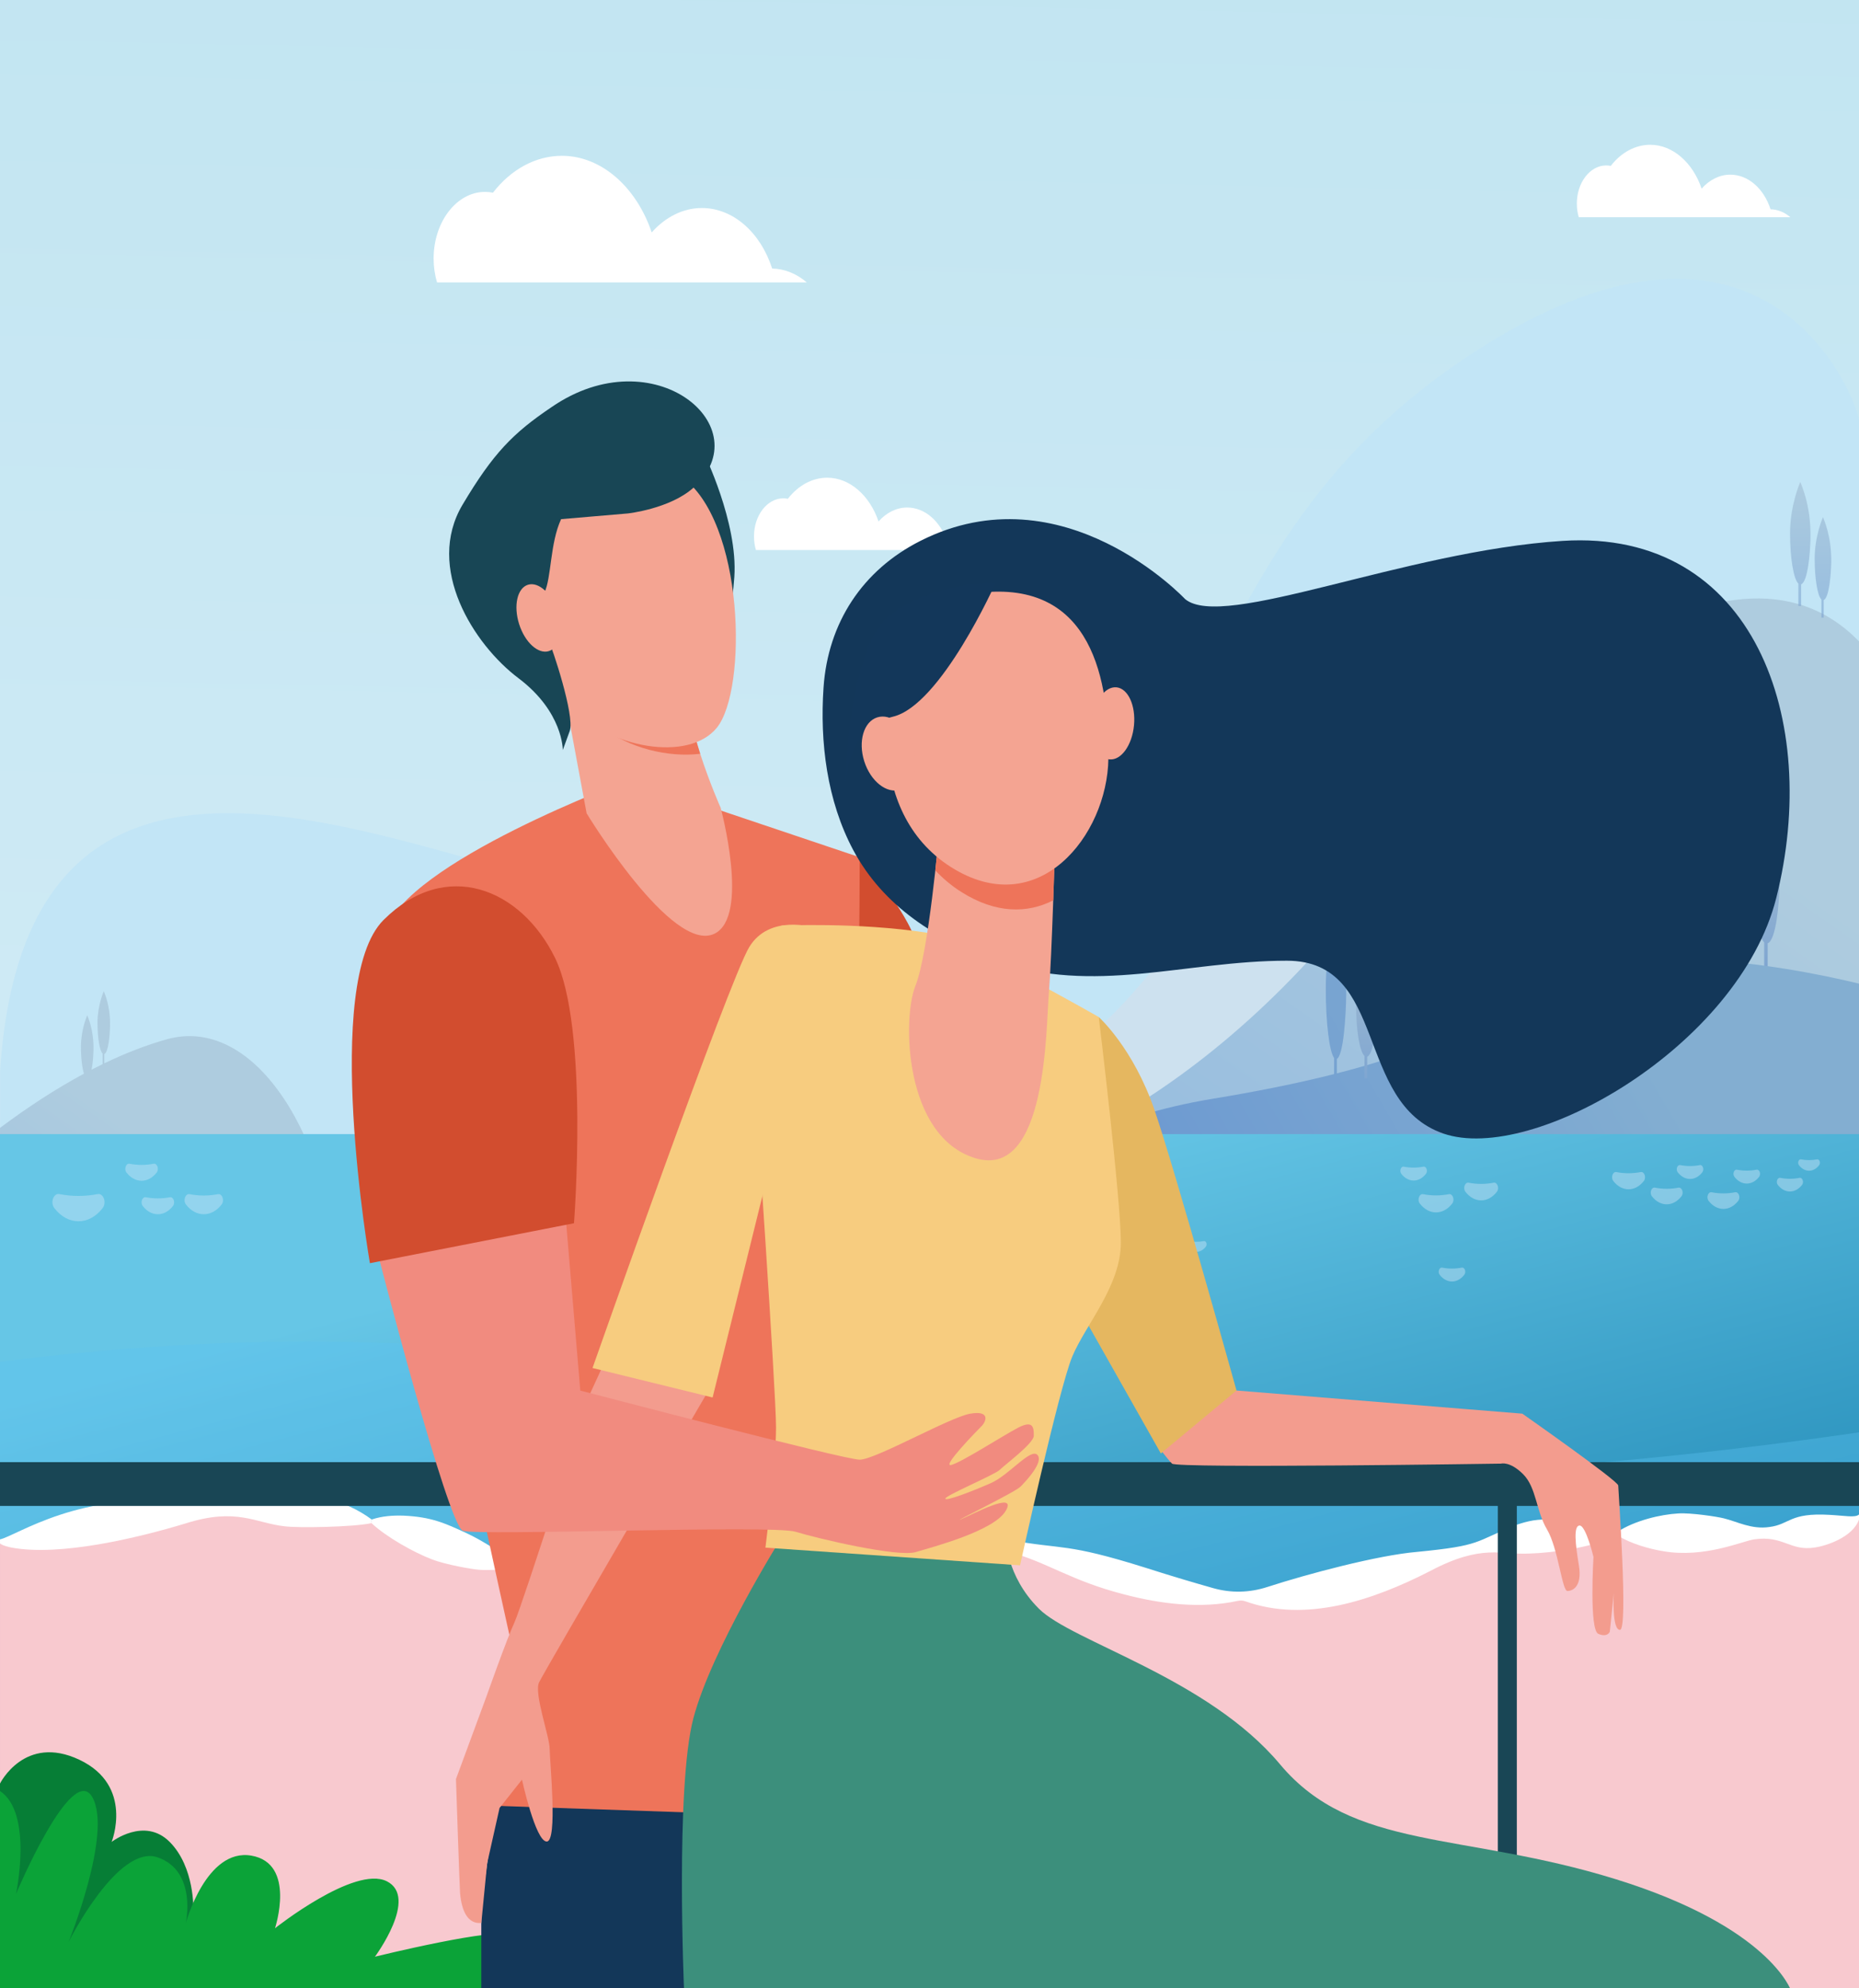 <?xml version="1.0" encoding="utf-8"?>
<!-- Generator: Adobe Illustrator 24.3.0, SVG Export Plug-In . SVG Version: 6.00 Build 0)  -->
<svg version="1.1" id="Capa_1" xmlns="http://www.w3.org/2000/svg" xmlns:xlink="http://www.w3.org/1999/xlink" x="0px" y="0px"
	 viewBox="0 0 2052 2194" style="enable-background:new 0 0 2052 2194;" xml:space="preserve">
<rect x="0" y="0" width="2052" height="2194" fill="#333333" stroke="none"/>
<style type="text/css">
	.st0{fill:url(#SVGID_1_);}
	.st1{fill:#C2E5F6;}
	.st2{opacity:0.61;fill:url(#SVGID_2_);}
	.st3{opacity:0.22;fill:#F9D4D8;}
	.st4{opacity:0.61;fill:url(#SVGID_3_);}
	.st5{fill:#F8C9CF;}
	.st6{fill:url(#SVGID_4_);}
	.st7{fill:url(#SVGID_5_);}
	.st8{fill:url(#SVGID_6_);}
	.st9{fill:url(#SVGID_7_);}
	.st10{opacity:0.44;}
	.st11{fill:#CCE6F9;}
	.st12{opacity:0.44;fill:#CCE6F9;}
	.st13{opacity:0.36;fill:#5DC4F1;}
	.st14{fill:#FFFFFF;}
	.st15{fill:url(#SVGID_8_);}
	.st16{opacity:0.61;fill:url(#SVGID_9_);}
	.st17{opacity:0.61;fill:url(#SVGID_10_);}
	.st18{fill:#067E36;}
	.st19{fill:#0BA338;}
	.st20{fill:#194655;}
	.st21{fill:#F39C8E;}
	.st22{fill:#E5B760;}
	.st23{fill:#133759;}
	.st24{fill:#D24D2F;}
	.st25{fill:#EE745A;}
	.st26{fill:#F4A492;}
	.st27{fill:#EE755A;}
	.st28{fill:#184655;}
	.st29{fill:#3C8F7C;}
	.st30{fill:#F7CC7F;}
	.st31{fill:#F18B7F;}
	.st32{fill:#13375A;}
</style>
<g>
	<g>
		<g>
			
				<linearGradient id="SVGID_1_" gradientUnits="userSpaceOnUse" x1="2669.191" y1="-522.357" x2="2711.833" y2="1592.684" gradientTransform="matrix(-1 0 0 1 3727.869 0)">
				<stop  offset="0" style="stop-color:#BDE3F0"/>
				<stop  offset="1" style="stop-color:#D3ECF6"/>
			</linearGradient>
			<polygon class="st0" points="0,2196.92 2052,2196.92 2052,0 0,0 			"/>
			<path class="st1" d="M672.47,984.88c791.05,105.66,517.68-318.5,961-600.25c317.35-201.69,415.09,54.16,418.52,78.73v1733.56
				H0.11V1181.71C30.76,714.96,464.35,957.08,672.47,984.88z"/>
			
				<linearGradient id="SVGID_2_" gradientUnits="userSpaceOnUse" x1="1688.765" y1="988.667" x2="2270.445" y2="1817.204" gradientTransform="matrix(-1 0 0 1 3727.869 0)">
				<stop  offset="0" style="stop-color:#A3BDD1"/>
				<stop  offset="1" style="stop-color:#6C99D1"/>
			</linearGradient>
			<path class="st2" d="M955.65,1313.51c223.56,0,439.66-168.74,573.8-358.58c110.9-156.96,377.02-397.04,522.55-247.09v1489.08
				H949.89v-883.41H955.65z"/>
			<path class="st3" d="M544.48,1263.07c-0.06,21.07-0.13,42.14-0.19,63.2c137.12-4.26,274.24-8.51,411.36-12.77
				c223.55,0,439.66-168.74,573.8-358.57c0.84-1.2,1.69-2.38,2.54-3.6c-58.11,3.76-119.92,6.63-176.31,38.82
				c-54.89,31.33-99.43,112.53-153.23,151.6c-134.19,97.45-284.35-46.55-423.79,12.03c-79.05,33.21-154.27,131.07-234.18,108.15
				C544.48,1262.31,544.48,1262.69,544.48,1263.07z"/>
			
				<linearGradient id="SVGID_3_" gradientUnits="userSpaceOnUse" x1="3325.534" y1="1416.256" x2="3638.973" y2="1862.714" gradientTransform="matrix(-1 0 0 1 3727.869 0)">
				<stop  offset="0" style="stop-color:#A3BDD1"/>
				<stop  offset="1" style="stop-color:#6C99D1"/>
			</linearGradient>
			<path class="st4" d="M92.7,1184.92c-2.01-6.09-3.35-17.13-3.35-29.74c0-9.48,1.69-18.07,3.41-24.34
				c1.76-6.41,3.2-9.49,3.53-10.41c0.28,1.19,7.34,15.27,6.91,38.02c-0.11,5.84-0.7,15.08-2.12,22.06c4.06-2.1,8.12-4.14,12.19-6.11
				v-11.61c-3.22-3.03-5.65-17.17-5.65-34.15c0-9.48,1.69-18.07,3.41-24.34c1.76-6.41,3.2-9.49,3.53-10.41
				c0.28,1.18,7.34,15.27,6.91,38.02c-0.18,9.87-1.76,29.5-6.34,31.37v10.23c23.13-11.12,46.28-20.17,69.09-26.55
				c101.55-28.4,192.77,120.43,192.77,315.01v734.96H0v-952.15C30,1222.3,61.21,1201.85,92.7,1184.92z"/>
			<rect x="0.01" y="1641.76" class="st5" width="2051.99" height="555.16"/>
			
				<linearGradient id="SVGID_4_" gradientUnits="userSpaceOnUse" x1="1818.92" y1="923.396" x2="1816.059" y2="1143.639" gradientTransform="matrix(-1 0 0 1 3727.869 0)">
				<stop  offset="0" style="stop-color:#A3BDD1"/>
				<stop  offset="1" style="stop-color:#6C99D1"/>
			</linearGradient>
			<path class="st6" d="M1898.5,987.19c0-15.45,2.76-29.45,5.55-39.66l0,0c2.87-10.44,5.21-15.47,5.76-16.96l0,0l0,0
				c0.46,1.93,11.96,24.88,11.26,61.94c-0.3,16.08-2.87,48.06-10.33,51.11v23.86h-3.03v-24.64
				C1902.46,1037.9,1898.5,1014.86,1898.5,987.19z"/>
			
				<linearGradient id="SVGID_5_" gradientUnits="userSpaceOnUse" x1="1778.924" y1="889" x2="1775.305" y2="1167.612" gradientTransform="matrix(-1 0 0 1 3727.869 0)">
				<stop  offset="0" style="stop-color:#A3BDD1"/>
				<stop  offset="1" style="stop-color:#6C99D1"/>
			</linearGradient>
			<path class="st7" d="M1935.72,969.7c0-19.54,3.49-37.25,7.02-50.17l0,0c3.63-13.21,6.59-19.57,7.28-21.45l0,0l0,0
				c0.58,2.44,15.12,31.48,14.24,78.36c-0.37,20.34-3.63,60.8-13.06,64.65v30.18h-3.84v-31.17
				C1940.74,1033.84,1935.72,1004.7,1935.72,969.7z"/>
			
				<linearGradient id="SVGID_6_" gradientUnits="userSpaceOnUse" x1="1877.427" y1="1214.543" x2="2364.932" y2="1499.493" gradientTransform="matrix(-1 0 0 1 3727.869 0)">
				<stop  offset="0" style="stop-color:#83AED1"/>
				<stop  offset="1" style="stop-color:#6C99D1"/>
			</linearGradient>
			<path class="st8" d="M949.89,1313.51h5.76c73.88,0,146.95-18.43,216.52-49.96c54.59-24.74,109.95-41.65,165.67-50.8
				c46.54-7.64,92.5-16.69,134.78-27.38v-17.77c-5.24-6.83-9.21-38.75-9.21-77.09c0-21.4,2.76-40.8,5.55-54.95
				c2.87-14.47,5.21-21.43,5.76-23.49c0.46,2.67,11.96,34.47,11.26,85.81c-0.3,22.27-2.87,66.59-10.33,70.8v15.91
				c71.85-18.37,132.78-41.53,167.41-70.62c47.4-39.81,116.19-54.1,186.08-55.69v-5.15c-2.62-3.42-4.6-19.37-4.6-38.54
				c0-10.7,1.38-20.4,2.78-27.48c1.44-7.23,2.61-10.72,2.88-11.74c0.23,1.34,5.98,17.24,5.63,42.91c-0.15,11.14-1.43,33.3-5.16,35.4
				v4.57c4.34-0.09,8.68-0.13,13.01-0.12v-27.7c-4.46-5.82-7.83-32.98-7.83-65.6c0-18.21,2.35-34.72,4.73-46.76
				c2.44-12.31,4.44-18.24,4.9-19.99c0.39,2.28,10.17,29.34,9.58,73.03c-0.25,18.96-2.44,56.67-8.79,60.26v26.78
				c7.5,0.04,15,0.22,22.47,0.51v-17.5c-4.46-5.82-7.83-32.98-7.83-65.6c0-18.21,2.35-34.72,4.72-46.76
				c2.45-12.31,4.44-18.24,4.9-19.99c0.39,2.28,10.17,29.34,9.58,73.03c-0.25,18.96-2.44,56.67-8.79,60.26v16.68
				c70.3,3.02,137.53,16.38,180.7,26.77v438.61l-1102.11-49.37V1313.51z"/>
			
				<linearGradient id="SVGID_7_" gradientUnits="userSpaceOnUse" x1="2562.995" y1="2004.798" x2="2749.854" y2="1293.92" gradientTransform="matrix(-1 0 0 1 3727.869 0)">
				<stop  offset="0" style="stop-color:#2089B6"/>
				<stop  offset="1" style="stop-color:#66C6E6"/>
			</linearGradient>
			<path class="st9" d="M2052,1672.07c-10.09,30.29-144.19,14.92-338.88,22.4c-100.8,3.87-217.53,69.64-342.41,69.23
				c-110.27-0.36-226.2-66.5-342.52-69.26c-116.21-2.76-233.26,57.85-343.61,53.57c-124.63-4.83-240.52-74.69-341.53-80.27
				C152.16,1657.19,18.07,1708.05,0,1701.33v-449.71H2052V1672.07z"/>
			<g class="st10">
				<path class="st11" d="M187.47,1321.31c3.99-0.79,6.37,5.87,3.46,9.65c-9.32,12.13-24.03,12.15-33.36,0
					c-2.91-3.79-0.53-10.44,3.46-9.65C169.63,1323,178.87,1323,187.47,1321.31z"/>
				<path class="st11" d="M107.78,1317.81c6.38-1.26,10.19,9.39,5.54,15.45c-14.92,19.41-38.45,19.44-53.39,0
					c-4.66-6.06-0.84-16.71,5.54-15.45C79.23,1320.53,94.02,1320.53,107.78,1317.81z"/>
				<path class="st11" d="M1138.03,1321.52c6.05-1.19,9.66,8.9,5.25,14.65c-14.14,18.4-36.45,18.43-50.61,0
					c-4.42-5.75-0.8-15.84,5.25-14.65C1110.96,1324.09,1124.98,1324.09,1138.03,1321.52z"/>
				<path class="st11" d="M1268.29,1283.7c4.54-0.89,7.26,6.69,3.94,11c-10.62,13.82-27.38,13.84-38.02,0
					c-3.32-4.32-0.6-11.9,3.94-11C1247.96,1285.63,1258.49,1285.63,1268.29,1283.7z"/>
				<path class="st11" d="M1218.32,1345.22c3.43-0.68,5.48,5.04,2.97,8.3c-8.01,10.43-20.66,10.44-28.68,0
					c-2.5-3.26-0.45-8.97,2.97-8.3C1202.98,1346.68,1210.92,1346.68,1218.32,1345.22z"/>
				<path class="st11" d="M1328.88,1369.69c2.52-0.5,4.03,3.71,2.19,6.11c-5.9,7.67-15.2,7.68-21.1,0c-1.84-2.39-0.33-6.6,2.19-6.11
					C1317.59,1370.76,1323.44,1370.76,1328.88,1369.69z"/>
				<path class="st11" d="M1215.41,1277.69c2.44-0.33,3.89,2.47,2.11,4.06c-5.7,5.11-14.69,5.11-20.39,0
					c-1.78-1.59-0.32-4.39,2.11-4.06C1204.51,1278.4,1210.16,1278.4,1215.41,1277.69z"/>
				<path class="st11" d="M1186.7,1290.42c2.44-0.33,3.89,2.47,2.11,4.06c-5.7,5.11-14.69,5.11-20.39,0
					c-1.78-1.6-0.32-4.39,2.11-4.06C1175.8,1291.13,1181.44,1291.13,1186.7,1290.42z"/>
				<path class="st11" d="M1186.7,1277.69c2.44-0.33,3.89,2.47,2.11,4.06c-5.7,5.11-14.69,5.11-20.39,0
					c-1.78-1.59-0.32-4.39,2.11-4.06C1175.8,1278.4,1181.44,1278.4,1186.7,1277.69z"/>
				<path class="st11" d="M1159.74,1281.65c2.44-0.33,3.89,2.47,2.11,4.06c-5.7,5.11-14.69,5.11-20.39,0
					c-1.78-1.6-0.32-4.39,2.11-4.06C1148.83,1282.36,1154.48,1282.36,1159.74,1281.65z"/>
				<path class="st11" d="M1130.64,1273.73c2.44-0.33,3.89,2.47,2.11,4.06c-5.7,5.11-14.69,5.11-20.39,0
					c-1.78-1.59-0.32-4.39,2.11-4.06C1119.73,1274.44,1125.38,1274.44,1130.64,1273.73z"/>
			</g>
			<g>
				<path class="st12" d="M169.5,1284.36c3.99-0.79,6.37,5.87,3.46,9.65c-9.32,12.13-24.03,12.15-33.36,0
					c-2.91-3.79-0.53-10.44,3.46-9.65C151.66,1286.06,160.9,1286.06,169.5,1284.36z"/>
				<path class="st12" d="M240.55,1317.91c4.71-0.93,7.52,6.93,4.09,11.4c-11.01,14.33-28.38,14.35-39.4,0
					c-3.44-4.47-0.62-12.33,4.09-11.4C219.48,1319.91,230.39,1319.91,240.55,1317.91z"/>
				<path class="st12" d="M836.65,1375.23c2.54-0.5,4.05,3.73,2.2,6.14c-5.93,7.72-15.29,7.73-21.22,0
					c-1.85-2.41-0.34-6.64,2.2-6.14C825.3,1376.31,831.18,1376.31,836.65,1375.23z"/>
				<path class="st12" d="M794.73,1350.3c3.24-0.64,5.17,4.76,2.81,7.84c-7.57,9.85-19.51,9.86-27.09,0
					c-2.36-3.08-0.43-8.48,2.81-7.84C780.24,1351.68,787.74,1351.68,794.73,1350.3z"/>
				<path class="st12" d="M752.63,1303.4c3.24-0.64,5.17,4.76,2.81,7.84c-7.57,9.85-19.51,9.86-27.09,0
					c-2.36-3.08-0.43-8.48,2.81-7.84C738.14,1304.77,745.65,1304.77,752.63,1303.4z"/>
				<path class="st12" d="M821.48,1311.04c3.5-0.69,5.59,5.15,3.04,8.47c-8.18,10.65-21.09,10.66-29.28,0
					c-2.55-3.32-0.46-9.16,3.04-8.47C805.82,1312.53,813.93,1312.53,821.48,1311.04z"/>
				<path class="st12" d="M1599.28,1317.91c4.28-0.84,6.83,6.29,3.71,10.36c-10,13.01-25.77,13.03-35.78,0
					c-3.12-4.06-0.57-11.2,3.71-10.36C1580.15,1319.73,1590.06,1319.73,1599.28,1317.91z"/>
				<path class="st12" d="M1852.68,1310.73c3.91-0.77,6.25,5.75,3.39,9.46c-9.14,11.9-23.56,11.91-32.71,0
					c-2.85-3.71-0.52-10.24,3.39-9.46C1835.18,1312.39,1844.25,1312.39,1852.68,1310.73z"/>
				<path class="st12" d="M1811.03,1293.52c4.04-0.8,6.45,5.94,3.5,9.78c-9.44,12.29-24.34,12.3-33.79,0
					c-2.95-3.84-0.54-10.57,3.5-9.78C1792.95,1295.24,1802.31,1295.24,1811.03,1293.52z"/>
				<path class="st12" d="M1613.51,1398.99c3.25-0.64,5.2,4.79,2.82,7.88c-7.6,9.9-19.6,9.91-27.22,0
					c-2.37-3.09-0.43-8.52,2.82-7.88C1598.96,1400.37,1606.5,1400.37,1613.51,1398.99z"/>
				<path class="st12" d="M1876.27,1285.83c3.25-0.64,5.2,4.78,2.82,7.88c-7.6,9.9-19.6,9.91-27.22,0
					c-2.37-3.09-0.43-8.52,2.82-7.88C1861.72,1287.21,1869.26,1287.21,1876.27,1285.83z"/>
				<path class="st12" d="M1915.3,1315.8c3.91-0.77,6.25,5.75,3.39,9.47c-9.14,11.89-23.56,11.91-32.71,0
					c-2.85-3.71-0.52-10.24,3.39-9.46C1897.81,1317.46,1906.87,1317.46,1915.3,1315.8z"/>
				<path class="st12" d="M1938.9,1290.9c3.25-0.64,5.2,4.79,2.82,7.88c-7.6,9.9-19.6,9.91-27.22,0c-2.37-3.09-0.43-8.52,2.82-7.88
					C1924.34,1292.28,1931.88,1292.28,1938.9,1290.9z"/>
				<path class="st12" d="M1986.37,1299.9c3.2-0.63,5.12,4.71,2.78,7.76c-7.49,9.74-19.3,9.76-26.8,0
					c-2.34-3.04-0.42-8.39,2.78-7.76C1972.04,1301.26,1979.46,1301.26,1986.37,1299.9z"/>
				<path class="st12" d="M2005.7,1279.5c2.67-0.52,4.26,3.92,2.31,6.45c-6.23,8.11-16.06,8.12-22.3,0
					c-1.95-2.53-0.35-6.98,2.31-6.45C1993.77,1280.64,1999.95,1280.64,2005.7,1279.5z"/>
				<path class="st12" d="M1571.17,1287.57c3.25-0.64,5.2,4.79,2.82,7.88c-7.6,9.9-19.6,9.91-27.22,0
					c-2.37-3.09-0.43-8.52,2.82-7.88C1556.61,1288.95,1564.15,1288.95,1571.17,1287.57z"/>
				<path class="st12" d="M1648.68,1305.25c4.15-0.82,6.63,6.1,3.6,10.04c-9.7,12.62-25,12.64-34.71,0
					c-3.03-3.94-0.55-10.86,3.6-10.04C1630.11,1307.01,1639.73,1307.01,1648.68,1305.25z"/>
			</g>
			<path class="st13" d="M880.22,1557.61c348.13,114.47,864.07,68.01,1171.77,23.16v94.41c-23.65,23.73-155.92,12.26-338.88,19.29
				c-100.8,3.87-217.53,69.64-342.41,69.23c-110.27-0.36-226.2-66.5-342.52-69.26c-116.21-2.76-233.26,57.85-343.61,53.57
				c-124.63-4.83-240.52-74.69-341.53-80.27C152.16,1657.19,18.07,1708.05,0,1701.33v-198.37
				C237.37,1472.63,578.81,1458.5,880.22,1557.61z"/>
			<path class="st14" d="M0,1698.9c18.57-4.09,89.56-54.82,204.67-39.99c13.13,1.6,23.77,2.97,38.68,2.38
				c25.37-0.32,43.25-8.93,64.37-11.83c31.79-3.96,73.12,5.48,102.57,27.49l-0.24,4.04c-20.4,4.36-81.09,5.48-96.08,3.44
				c-31.68-3.47-52.77-20.99-108.84-3.22c-53.27,16.12-138.73,36.6-192.09,26.79c-4.32-0.97-8.66-1.66-13.03-4.55V1698.9z"/>
			<g>
				<path class="st14" d="M684.59,1745.98c-13.4-10.35-37.04-18.62-51.1-21.61c-14.89-2.87-15.85-2.69-34.51-0.04
					c-33.32,5.38-47.9-15.63-84.76-32.65c-23.78-11.04-38.59-17.56-68.65-18.97c-11.67-0.38-23.42,0.33-35.29,4.23l-0.24,4.04
					c17.08,15.79,46.64,32.24,66.89,40.03c14.71,5.69,44.46,10.95,51.68,11.39c11.82,0.96,21.77-0.87,34.97,0.93
					c32.29,4.49,40.85,24.92,68.46,27.25c17.28,1.39,36.05-0.1,52.5-10.53L684.59,1745.98z"/>
			</g>
			<path class="st14" d="M684.59,1745.98c7.19-1.81,14.34-3.18,21.47-4.66c123.83-30.5,147.31-47.49,235.05-58.41
				c81.59-8.57,91.81,3.91,173.16,16.65c60.17,11.05,61.15,2.68,150.14,30.62c29.68,9.54,55.59,17.09,74.55,22.47
				c19.96,5.66,40.21,5.2,60.11-1.26c44.37-14.4,121.85-35.01,165.02-38.68c72.3-7.02,62.38-10.93,110.19-30
				c1.02-0.32,7.09-2.42,13.08-3.74c23.98-5.75,72.1,0.1,98.17,11.56l0.02,4.08c-26.18,12.92-72.36,19.29-97.13,19.9
				c-31.73,1.75-52.41-11.05-109.71,19.26c-64.28,32.99-137.86,57.11-203.81,33.54c-2.79-1-5.63-1.2-8.44-0.59
				c-40.92,8.94-85.17,3.53-125.65-7.12c-59.27-15.2-84.74-35.58-127.24-46.97c-56.87-14.22-87.12-6.1-107.01-4.05
				c-130.67,24.15-223.45,66.46-322.01,41.47L684.59,1745.98z"/>
			<path class="st14" d="M1902.82,1675.68c14.58,3.5,30.48,12.47,50.23,9.56c22.83-2.88,22.07-16.02,66.4-13.42
				c16.96,0.88,28.43,3.44,32.54-0.38v5.6c-7.09,19.93-37.1,29.13-48.29,30.75c-28.02,4.56-34.87-13.59-67.37-8.94
				c-12.61,1.76-54.85,21.05-100.52,13.07c-15.19-2.45-35.65-8.23-50.27-17.32l-0.02-4.08c18.94-12.38,47.31-19.16,67.02-20.24
				C1866.89,1669.4,1895.81,1673.88,1902.82,1675.68z"/>
			<path class="st14" d="M1067.51,607.01c-6.32-5.42-13.83-8.57-21.83-8.75c-7.41-22.88-24.7-38.15-44.35-38.15
				c-11.79,0-22.97,5.67-31.59,15.39c-9.59-28.43-31.63-48.29-56.6-48.29c-16.4,0-31.96,8.39-43.49,23.26
				c-1.65-0.34-3.32-0.51-4.99-0.51c-17.87,0-32.4,18.84-32.4,42.01c0,5.2,0.74,10.29,2.16,15.05H1067.51z"/>
			<path class="st14" d="M890.56,311.69c-11.06-9.48-24.22-15.01-38.22-15.32c-12.98-40.06-43.26-66.8-77.66-66.8
				c-20.65,0-40.22,9.93-55.32,26.95c-16.8-49.78-55.39-84.57-99.11-84.57c-28.72,0-55.96,14.7-76.15,40.72
				c-2.89-0.59-5.81-0.89-8.73-0.89c-31.29,0-56.74,33-56.74,73.56c0,9.11,1.3,18.02,3.78,26.35H890.56z"/>
			
				<linearGradient id="SVGID_8_" gradientUnits="userSpaceOnUse" x1="2220.513" y1="1045.976" x2="2217.653" y2="1266.222" gradientTransform="matrix(-1 0 0 1 3727.869 0)">
				<stop  offset="0" style="stop-color:#A3BDD1"/>
				<stop  offset="1" style="stop-color:#6C99D1"/>
			</linearGradient>
			<path class="st15" d="M1496.91,1109.77c0-15.45,2.76-29.45,5.55-39.66l0,0c2.87-10.44,5.21-15.47,5.76-16.96l0,0l0,0
				c0.46,1.93,11.96,24.88,11.26,61.94c-0.3,16.08-2.87,48.07-10.33,51.11v23.86h-3.03v-24.64
				C1500.87,1160.48,1496.91,1137.44,1496.91,1109.77z"/>
			<path class="st14" d="M1976.24,239.73c-6.33-5.43-13.86-8.59-21.87-8.76c-7.43-22.92-24.75-38.22-44.44-38.22
				c-11.81,0-23.02,5.68-31.66,15.42c-9.61-28.49-31.69-48.39-56.71-48.39c-16.43,0-32.02,8.41-43.57,23.3
				c-1.65-0.34-3.32-0.51-5-0.51c-17.9,0-32.46,18.88-32.46,42.09c0,5.21,0.74,10.31,2.16,15.08H1976.24z"/>
			
				<linearGradient id="SVGID_9_" gradientUnits="userSpaceOnUse" x1="1716.859" y1="524.019" x2="1713.999" y2="744.264" gradientTransform="matrix(-1 0 0 1 3727.869 0)">
				<stop  offset="0" style="stop-color:#A3BDD1"/>
				<stop  offset="1" style="stop-color:#6C99D1"/>
			</linearGradient>
			<path class="st16" d="M2003.07,616.58c0-12.51,2.24-23.86,4.5-32.14l0,0c2.33-8.46,4.22-12.53,4.66-13.74l0,0l0,0
				c0.37,1.56,9.69,20.16,9.12,50.18c-0.24,13.03-2.32,38.94-8.37,41.41v19.33h-2.46v-19.97
				C2006.29,657.67,2003.07,639,2003.07,616.58z"/>
			
				<linearGradient id="SVGID_10_" gradientUnits="userSpaceOnUse" x1="1741.538" y1="524.68" x2="1738.678" y2="744.923" gradientTransform="matrix(-1 0 0 1 3727.869 0)">
				<stop  offset="0" style="stop-color:#A3BDD1"/>
				<stop  offset="1" style="stop-color:#6C99D1"/>
			</linearGradient>
			<path class="st17" d="M1975.88,588.47c0-15.45,2.76-29.45,5.55-39.66l0,0c2.87-10.44,5.21-15.47,5.76-16.95l0,0l0,0
				c0.46,1.93,11.96,24.88,11.26,61.94c-0.3,16.08-2.87,48.07-10.33,51.11v23.86h-3.03v-24.64
				C1979.84,639.18,1975.88,616.14,1975.88,588.47z"/>
		</g>
		<path class="st18" d="M0,1968.36c0,0,27.14-54.87,87.64-26.24c60.5,28.63,35.59,90.65,35.59,90.65s36.18-28.03,64.06,0
			c27.88,28.03,26.1,75.15,26.1,75.15s37.96-26.24,61.69-13.12c23.73,13.12,17.79,99.6,17.79,99.6H0V1968.36z"/>
		<path class="st19" d="M537.24,2196.99c0,0,34.4-49.82,24.91-60.74c-9.49-10.92-148.28,23.2-148.28,23.2s48.64-65.52,13.05-83.26
			c-35.59-17.75-123.37,51.87-123.37,51.87s23.73-71.58-26.1-80.15c-49.82-8.57-72.36,74.54-72.36,74.54s12.72-57.64-31.17-72.66
			c-43.89-15.02-98.13,93.28-98.13,93.28s48.64-120.12,26.1-159.71c-22.54-39.58-84.23,106.81-84.23,106.81s19.12-89.03-17.65-113.6
			v220.41h292.87H537.24z"/>
	</g>
	<g>
		<rect x="0" y="1613.67" class="st20" width="4230.21" height="48.3"/>
		<rect x="1653.34" y="1637.81" class="st20" width="20.96" height="557.54"/>
		<rect x="3123.14" y="1637.81" class="st20" width="20.97" height="557.54"/>
		<g>
			<path class="st21" d="M1294.82,1554.79l-16.51,41.44c0,0,10.03,13.7,15.4,19.07c5.37,5.37,363.21,0,363.21,0
				s9.75-2.93,24.39,11.71c14.65,14.64,14.15,40.5,26.35,61c12.21,20.49,16.6,67.83,22.45,67.83s16.59-4.88,12.69-28.31
				c-3.9-23.42-6.14-43.92,0.84-43.92c6.97,0,15.27,34.65,15.27,34.65s-4.88,80.52,5.36,84.91c10.25,4.39,12.69-2.44,12.69-2.44
				l4.38-42.46c0,0-2.43,40.5,6.84,40.5c9.28,0-1.95-154.22-1.95-159.34c0-5.12-105.89-79.29-105.89-79.29l-315.46-25.54
				L1294.82,1554.79z"/>
			<path class="st22" d="M1212.84,1122.43c0,0,38.06,34.16,61.49,102.48c23.42,68.32,90.55,309.71,90.55,309.71l-83.51,69.44
				L1122.7,1323.4L1212.84,1122.43z"/>
			<polygon class="st23" points="600.76,1901.3 576.17,1964.06 546.98,1992.68 531.27,2101.99 531.27,2196.99 755.1,2196.99 
				862.46,1921.76 			"/>
			<path class="st24" d="M1018.87,1363.25c5.47-36.84,4.31-280.77-6.75-320.52c-11.07-39.75-63.15-96.64-63.15-96.64l-86.5,187.11
				l28.92,190.53L1018.87,1363.25z"/>
			<path class="st25" d="M694.6,860.55c0,0-247.25,91.09-269.37,167.87c-22.12,76.78,150.95,838.04,150.95,838.04l-36.39,126.22
				l377.34,13.02c0,0,7.08-522.18,19.52-645.45c12.32-122.18,12.32-414.15,12.32-414.15L694.6,860.55z"/>
			<path class="st26" d="M623.77,769.64l23.74,127.92c0,0,94.4,155.88,141.21,132.87c39.28-19.3,6.74-138.99,6.74-138.99
				s-12.36-27.75-22.49-59.33c-7.08-22.07-13.07-46.01-13-63.66C760.13,725.54,623.77,769.64,623.77,769.64z"/>
			<path class="st27" d="M759.96,768.45c0.17-42.91-111.49,2.64-111.49,2.64l0.05,12.55c4.68,7.67,9.93,14.03,15.82,18.62
				c30.26,23.62,73.36,33.88,108.56,29.63C765.85,809.89,759.9,786.05,759.96,768.45z"/>
			<g>
				<path class="st28" d="M776.68,499.46c0,0,38.02,77.04,33.9,137.26c-4.13,60.22-22.01,99.38-22.01,99.38L660.51,536.06
					L776.68,499.46z"/>
				<path class="st26" d="M607.9,558.75c-3.37-1.18-25.29,172.83,19.89,220.22c45.19,47.39,132.49,62.21,163.4,24.25
					c34.18-41.98,30.67-228.74-39.34-277.27C681.83,477.42,607.9,558.75,607.9,558.75z"/>
				<path class="st28" d="M608.91,449.24c-42.81,28.83-64.6,51.1-98.33,107.77c-41.46,69.68,12.3,154.26,61.7,191.45
					c49.39,37.19,48.96,79.26,48.96,79.26l7.7-21.14c5.56-17.1-19.31-91.61-23.87-101.11c-12.03-25.04-14.34-30.42-4.14-51.45
					c7.86-16.19,6.04-54.32,18.42-81.08l73.69-6.29c0,0,46.26-5.05,72.27-28.29C840,471.62,722.05,371.44,608.91,449.24z"/>
				<path class="st26" d="M615.56,675.25c6.39,20.22,2.04,39.63-9.71,43.34c-11.75,3.71-26.46-9.66-32.85-29.88
					c-6.39-20.22-2.05-39.62,9.71-43.34C594.46,641.65,609.17,655.03,615.56,675.25z"/>
			</g>
			<path class="st21" d="M672.64,1491.68l-21.83,47.5c0,0-74.47,233.1-82.94,251.31c-8.46,18.22-30.84,81.56-30.84,81.56
				l-33.73,91.36c0,0,4,120.39,4.55,126.23c3.82,40.47,25.38,30.98,23.42,32.93l6.45-66.14l13.72-61.14l24.73-31.23
				c0,0,14.96,68.31,27.32,68.31c12.37,0,3.26-88.49,3.26-102.15s-17.56-61.16-11.71-73.52c5.85-12.36,187.02-322.07,187.02-322.07
				l-16.72-42.94H672.64z"/>
			<path class="st29" d="M862.46,1697.28c0,0-77.1,122.98-97.11,199.1c-20.01,76.13-10.25,300.6-10.25,300.6h1221.93
				c0,0-23.42-70.27-193.25-122.97c-169.82-52.71-290.84-31.23-370.87-126.88c-80.03-95.65-229.49-135.06-266.2-171.77
				c-36.72-36.71-36.36-78.08-36.36-78.08H862.46z"/>
			<path class="st30" d="M833.17,1194.66c0,0,23.43,340.61,23.43,380.63c0,40.02-11.71,132.73-11.71,132.73l281.07,19.52
				c0,0,42.95-195.19,57.59-230.33c14.64-35.13,53.68-78.08,53.68-125.9c0-47.82-24.4-248.88-24.4-248.88
				s-152.35-87.34-189.32-93.03c-77.54-11.93-161.05-7.83-161.05-7.83L833.17,1194.66z"/>
			<path class="st31" d="M417.42,1384.97c0,0,76.95,298.57,93.54,304.43c16.59,5.86,341.75-6.75,367.12,1.06
				c25.38,7.81,113.22,28.31,132.74,22.45c19.52-5.86,86.86-23.43,99.54-45.87c12.69-22.45-38.06,4.88-49.78,9.76
				c-11.71,4.88,59.53-29.77,65.88-36.11s26.11-27.57,18.55-35.13c-7.57-7.56-31.23,22.44-51.25,31.23
				c-20,8.78-50.25,20.49-50.25,17.08c0-3.42,54.65-26.35,60.02-31.72c5.37-5.36,37.58-29.28,37.58-37.57c0-8.3,0-18.06-17.56-8.79
				c-17.58,9.27-62.96,38.56-73.69,41c-10.73,2.44,28.55-37.82,33.68-42.94c5.12-5.12,9.76-17.57-12.69-13.66
				c-22.45,3.9-104.67,50.75-121.88,50.75s-308.43-76.29-308.43-76.29l-18.02-213.75L417.42,1384.97z"/>
			<path class="st30" d="M897.78,1023.54c0,0-48.24-14.96-70.64,21.47c-22.41,36.44-173.11,464.74-173.11,464.74l132.56,32.54
				l75.87-306.96L897.78,1023.54z"/>
			<path class="st24" d="M633.58,1349.98c0,0,16.77-216.16-20.98-292.94c-37.73-76.78-120.69-110.29-189.33-41.64
				c-68.64,68.64-14.97,378.68-14.97,378.68L633.58,1349.98z"/>
			<path class="st23" d="M1308.09,661.12c0,0-134.64-143.71-292.12-64.2c-64.02,32.33-102.02,90.52-106.93,161.79
				c-4.16,60.4,3.73,124.99,32.84,179.55c33,61.84,91.9,99.23,156.65,122c109.17,38.4,209.56,0,321.97,0
				c112.41,0,74.02,156.69,172.72,190.75c98.7,34.06,326.19-97.07,367.37-259.71c49.58-195.82-24.04-407.9-235.78-394.37
				C1549.71,608.12,1349.99,696.23,1308.09,661.12z"/>
			<path class="st26" d="M1036.39,920.83c0,0-11.36,130.9-25.95,167.18c-14.61,36.28-12.4,166.75,66.53,190.29
				c78.95,23.55,77.53-143.88,80.79-182.66c3.27-38.78,6.87-165.65,6.87-165.65L1036.39,920.83z"/>
			<path class="st25" d="M1032.42,960.55c8.06,8.72,17.48,16.69,28.39,23.64c38.24,24.35,73.3,24.01,101.78,9.44
				c1.22-34.56,2.04-63.64,2.04-63.64l-128.24-9.16C1036.39,920.83,1034.94,937.48,1032.42,960.55z"/>
			<path class="st26" d="M1080.21,654.29c0,0-47.49,10.7-76.81,55.45c-29.32,44.75-50.62,185.48,45.96,246.97
				c96.57,61.49,172.85-34.5,174.1-119.33C1224.7,752.54,1206.53,639.33,1080.21,654.29z"/>
			<path class="st26" d="M1251.72,800.54c-2.1,21.96-14.18,38.77-26.97,37.55c-12.8-1.23-21.47-20.03-19.37-41.99
				c2.11-21.97,14.19-38.78,26.98-37.56C1245.16,759.78,1253.82,778.57,1251.72,800.54z"/>
			<path class="st32" d="M1099.05,643.11c0,0-60.55,135.79-113.73,147.92c-53.19,12.12-52.43,80.45-52.43,80.45
				s1.2-157.79,51.04-193.98C1033.78,641.31,1099.05,643.11,1099.05,643.11z"/>
			<path class="st26" d="M1007.97,823.07c7,22.05,0.59,43.77-14.31,48.5c-14.91,4.73-32.66-9.31-39.67-31.36
				c-7-22.05-0.59-43.77,14.32-48.5C983.22,786.98,1000.97,801.02,1007.97,823.07z"/>
		</g>
	</g>
	<path class="st18" d="M3648.15,1935.59c50.92-34.43,306.81,95.69,306.81,95.69s-157.7-270.69-97.87-344.24
		c59.83-73.55,145.87,56.89,145.87,56.89s-117.97-217.22,11.88-292.34c101.77-58.87,195.14,100.23,215.37,135.72v609.61h-620.25
		C3609.96,2196.92,3597.23,1970.02,3648.15,1935.59z"/>
	<path class="st19" d="M3191.88,2084.44c17.84-20.22,278.69,42.97,278.69,42.97s-91.41-121.33-24.53-154.19
		c66.89-32.86,231.87,96.05,231.87,96.05s-44.59-132.55,49.05-148.43s136,138.04,136,138.04s-23.91-106.74,58.58-134.55
		c82.49-27.8,184.43,172.75,184.43,172.75s-91.41-222.44-49.05-295.74c42.36-73.31,158.29,197.79,158.29,197.79
		s-28.91-132.62,14.99-192.8v390.59H3238.7C3238.7,2196.92,3174.05,2104.66,3191.88,2084.44z"/>
</g>
</svg>
